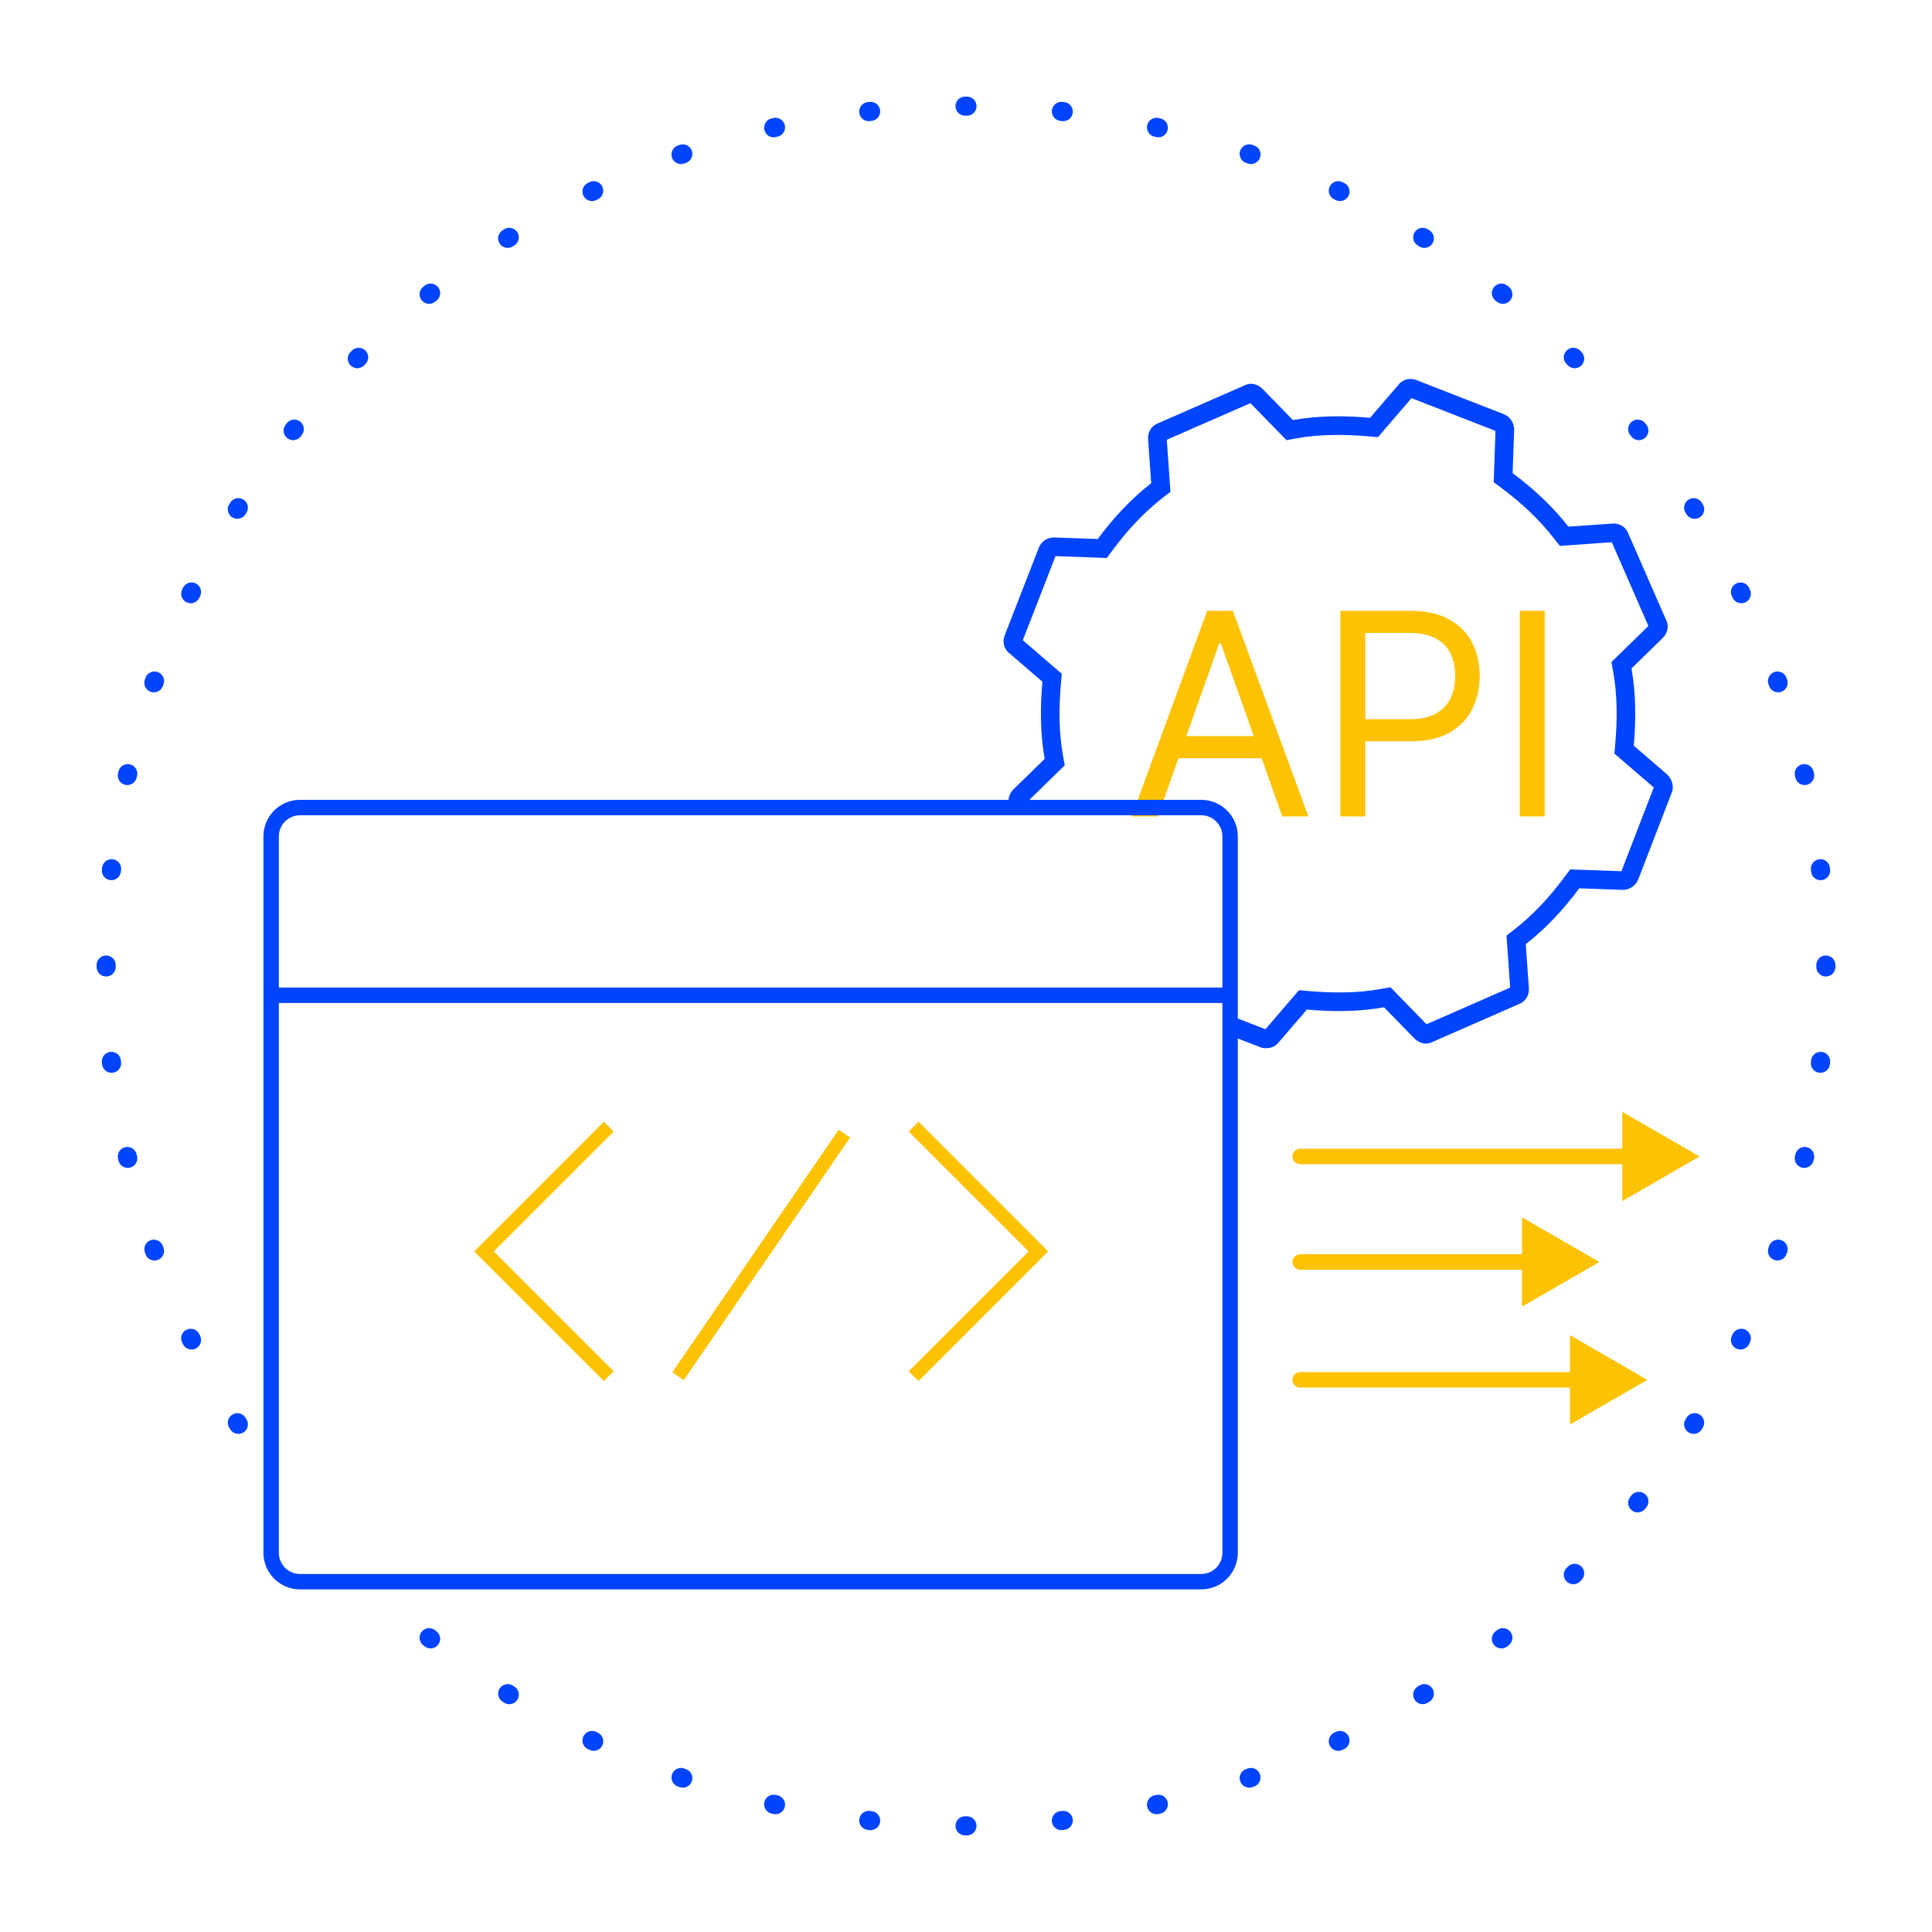 <svg width="100" height="100" viewBox="0 0 100 100" fill="none" xmlns="http://www.w3.org/2000/svg">
<path fill-rule="evenodd" clip-rule="evenodd" d="M49.95 5L50 5L50.05 5C50.323 5 50.544 5.222 50.544 5.495C50.544 5.768 50.322 5.989 50.049 5.989L50 5.989L49.951 5.989C49.678 5.989 49.456 5.768 49.456 5.495C49.456 5.222 49.677 5 49.95 5ZM45.555 5.711C45.585 5.982 45.389 6.227 45.117 6.257L45.021 6.268C44.749 6.298 44.505 6.103 44.474 5.831C44.444 5.56 44.639 5.315 44.91 5.285L45.009 5.274C45.28 5.244 45.525 5.44 45.555 5.711ZM54.445 5.711C54.475 5.44 54.72 5.244 54.991 5.274L55.09 5.285C55.361 5.315 55.556 5.56 55.526 5.831C55.495 6.103 55.251 6.298 54.979 6.268L54.883 6.257C54.611 6.227 54.415 5.982 54.445 5.711ZM40.622 6.481C40.682 6.748 40.515 7.013 40.249 7.073L40.154 7.094C39.888 7.155 39.623 6.989 39.562 6.722C39.502 6.456 39.668 6.191 39.934 6.13L40.031 6.108C40.297 6.048 40.562 6.215 40.622 6.481ZM59.378 6.481C59.438 6.215 59.703 6.048 59.969 6.108L60.066 6.13C60.332 6.191 60.498 6.456 60.438 6.722C60.377 6.989 60.112 7.155 59.846 7.094L59.751 7.073C59.485 7.013 59.318 6.748 59.378 6.481ZM35.809 7.802C35.899 8.06 35.763 8.342 35.505 8.432L35.413 8.464C35.156 8.554 34.873 8.419 34.783 8.161C34.693 7.903 34.828 7.621 35.086 7.531L35.179 7.498C35.437 7.408 35.719 7.544 35.809 7.802ZM64.191 7.802C64.281 7.544 64.563 7.408 64.821 7.498L64.914 7.531C65.172 7.621 65.308 7.903 65.217 8.161C65.126 8.419 64.844 8.554 64.587 8.464L64.495 8.432C64.237 8.342 64.101 8.06 64.191 7.802ZM31.176 9.657C31.294 9.903 31.191 10.198 30.944 10.317L30.857 10.359C30.611 10.478 30.316 10.375 30.197 10.129C30.078 9.883 30.18 9.588 30.426 9.469L30.516 9.426C30.762 9.307 31.057 9.411 31.176 9.657ZM68.824 9.657C68.943 9.411 69.238 9.307 69.484 9.426L69.574 9.469C69.82 9.588 69.922 9.883 69.803 10.129C69.684 10.375 69.389 10.478 69.143 10.359L69.056 10.317C68.809 10.198 68.706 9.903 68.824 9.657ZM26.779 12.022C26.924 12.253 26.855 12.558 26.623 12.704L26.541 12.755C26.31 12.901 26.005 12.832 25.859 12.601C25.713 12.37 25.783 12.065 26.014 11.919L26.097 11.866C26.329 11.721 26.634 11.791 26.779 12.022ZM73.221 12.022C73.366 11.791 73.671 11.721 73.903 11.866L73.987 11.919C74.217 12.065 74.287 12.37 74.141 12.601C73.995 12.832 73.69 12.901 73.459 12.755L73.377 12.704C73.145 12.558 73.076 12.253 73.221 12.022ZM22.675 14.864C22.846 15.078 22.811 15.389 22.597 15.559L22.521 15.619C22.308 15.79 21.997 15.755 21.826 15.542C21.655 15.329 21.69 15.018 21.903 14.847L21.981 14.785C22.194 14.615 22.505 14.65 22.675 14.864ZM77.325 14.864C77.495 14.65 77.806 14.615 78.019 14.785L78.097 14.847C78.31 15.018 78.344 15.329 78.174 15.542C78.003 15.755 77.692 15.79 77.479 15.619L77.403 15.559C77.189 15.389 77.154 15.078 77.325 14.864ZM81.085 18.146C81.278 17.953 81.591 17.952 81.785 18.145L81.855 18.215C82.048 18.409 82.047 18.722 81.854 18.915C81.661 19.108 81.348 19.107 81.155 18.914L81.086 18.845C80.893 18.652 80.893 18.339 81.085 18.146ZM18.915 18.146C19.108 18.339 19.107 18.652 18.914 18.845L18.845 18.914C18.652 19.107 18.339 19.108 18.146 18.915C17.953 18.722 17.952 18.409 18.145 18.215L18.215 18.145C18.409 17.952 18.722 17.953 18.915 18.146ZM84.458 21.826C84.671 21.655 84.982 21.69 85.153 21.903L85.215 21.981C85.385 22.194 85.35 22.505 85.136 22.675C84.922 22.846 84.611 22.811 84.441 22.597L84.381 22.521C84.21 22.308 84.245 21.997 84.458 21.826ZM15.542 21.826C15.755 21.997 15.79 22.308 15.619 22.521L15.559 22.597C15.389 22.811 15.078 22.846 14.864 22.675C14.65 22.505 14.615 22.194 14.785 21.981L14.847 21.903C15.018 21.69 15.329 21.655 15.542 21.826ZM12.601 25.859C12.832 26.005 12.901 26.31 12.755 26.541L12.704 26.623C12.558 26.855 12.253 26.924 12.022 26.779C11.791 26.634 11.721 26.329 11.866 26.097L11.919 26.014C12.065 25.783 12.37 25.713 12.601 25.859ZM87.399 25.859C87.63 25.713 87.935 25.783 88.081 26.014L88.134 26.097C88.279 26.329 88.209 26.634 87.978 26.779C87.747 26.924 87.442 26.855 87.296 26.623L87.245 26.541C87.099 26.31 87.168 26.005 87.399 25.859ZM10.129 30.197C10.375 30.316 10.478 30.611 10.359 30.857L10.317 30.944C10.198 31.191 9.903 31.294 9.657 31.176C9.411 31.057 9.307 30.762 9.426 30.516L9.469 30.426C9.588 30.18 9.883 30.078 10.129 30.197ZM89.871 30.197C90.117 30.078 90.412 30.18 90.531 30.426L90.574 30.516C90.693 30.762 90.589 31.057 90.343 31.176C90.097 31.294 89.802 31.191 89.683 30.944L89.641 30.857C89.522 30.611 89.625 30.316 89.871 30.197ZM8.161 34.783C8.419 34.873 8.554 35.156 8.464 35.413L8.432 35.505C8.342 35.763 8.06 35.899 7.802 35.809C7.544 35.719 7.408 35.437 7.498 35.179L7.531 35.086C7.621 34.828 7.903 34.693 8.161 34.783ZM91.839 34.783C92.097 34.693 92.379 34.828 92.469 35.086L92.502 35.179C92.592 35.437 92.456 35.719 92.198 35.809C91.94 35.899 91.658 35.763 91.568 35.505L91.536 35.413C91.446 35.156 91.581 34.873 91.839 34.783ZM6.722 39.562C6.989 39.623 7.155 39.888 7.094 40.154L7.073 40.249C7.013 40.515 6.748 40.682 6.481 40.622C6.215 40.562 6.048 40.297 6.108 40.031L6.13 39.934C6.191 39.668 6.456 39.502 6.722 39.562ZM93.278 39.562C93.544 39.502 93.809 39.668 93.87 39.934L93.892 40.031C93.952 40.297 93.785 40.562 93.519 40.622C93.252 40.682 92.987 40.515 92.927 40.249L92.906 40.154C92.845 39.888 93.011 39.623 93.278 39.562ZM5.831 44.474C6.103 44.505 6.298 44.749 6.268 45.021L6.257 45.117C6.227 45.389 5.982 45.585 5.711 45.555C5.44 45.525 5.244 45.28 5.274 45.009L5.285 44.91C5.315 44.639 5.56 44.444 5.831 44.474ZM94.168 44.474C94.44 44.444 94.685 44.639 94.715 44.91L94.726 45.009C94.756 45.28 94.561 45.525 94.289 45.555C94.017 45.585 93.773 45.389 93.743 45.117L93.733 45.021C93.702 44.749 93.897 44.505 94.168 44.474ZM5.495 49.456C5.768 49.456 5.989 49.678 5.989 49.951L5.989 50L5.989 50.049C5.989 50.322 5.768 50.544 5.495 50.544C5.222 50.544 5 50.323 5 50.05L5 50L5 49.95C5 49.677 5.222 49.456 5.495 49.456ZM94.505 49.456C94.778 49.456 95 49.677 95 49.95V50V50.05C95 50.323 94.778 50.544 94.505 50.544C94.232 50.544 94.011 50.322 94.011 50.049V49.951C94.011 49.678 94.232 49.456 94.505 49.456ZM5.711 54.445C5.982 54.415 6.227 54.611 6.257 54.883L6.268 54.979C6.298 55.251 6.103 55.495 5.831 55.526C5.56 55.556 5.315 55.361 5.285 55.09L5.274 54.991C5.244 54.72 5.44 54.475 5.711 54.445ZM94.289 54.445C94.561 54.475 94.756 54.72 94.726 54.991L94.715 55.09C94.685 55.361 94.44 55.556 94.168 55.526C93.897 55.495 93.702 55.251 93.733 54.979L93.743 54.883C93.773 54.611 94.017 54.415 94.289 54.445ZM6.481 59.378C6.748 59.318 7.013 59.485 7.073 59.751L7.094 59.846C7.155 60.112 6.989 60.377 6.722 60.438C6.456 60.498 6.191 60.332 6.13 60.066L6.108 59.969C6.048 59.703 6.215 59.438 6.481 59.378ZM93.519 59.378C93.785 59.438 93.952 59.703 93.892 59.969L93.87 60.066C93.809 60.332 93.544 60.498 93.278 60.438C93.011 60.377 92.845 60.112 92.906 59.846L92.927 59.751C92.987 59.485 93.252 59.318 93.519 59.378ZM7.802 64.191C8.06 64.101 8.342 64.237 8.432 64.495L8.464 64.587C8.554 64.844 8.419 65.126 8.161 65.217C7.903 65.308 7.621 65.172 7.531 64.914L7.498 64.821C7.408 64.563 7.544 64.281 7.802 64.191ZM92.198 64.191C92.456 64.281 92.592 64.563 92.502 64.821L92.469 64.914C92.379 65.172 92.097 65.308 91.839 65.217C91.581 65.126 91.446 64.844 91.536 64.587L91.568 64.495C91.658 64.237 91.94 64.101 92.198 64.191ZM9.657 68.824C9.903 68.706 10.198 68.809 10.317 69.056L10.359 69.143C10.478 69.389 10.375 69.684 10.129 69.803C9.883 69.922 9.588 69.82 9.469 69.574L9.426 69.484C9.307 69.238 9.411 68.943 9.657 68.824ZM90.343 68.824C90.589 68.943 90.693 69.238 90.574 69.484L90.531 69.574C90.412 69.82 90.117 69.922 89.871 69.803C89.625 69.684 89.522 69.389 89.641 69.143L89.683 69.056C89.802 68.809 90.097 68.706 90.343 68.824ZM12.022 73.221C12.253 73.076 12.558 73.145 12.704 73.377L12.755 73.459C12.901 73.69 12.832 73.995 12.601 74.141C12.37 74.287 12.065 74.217 11.919 73.987L11.866 73.903C11.721 73.671 11.791 73.366 12.022 73.221ZM87.978 73.221C88.209 73.366 88.279 73.671 88.134 73.903L88.081 73.987C87.935 74.217 87.63 74.287 87.399 74.141C87.168 73.995 87.099 73.69 87.245 73.459L87.296 73.377C87.442 73.145 87.747 73.076 87.978 73.221ZM85.136 77.325C85.35 77.495 85.385 77.806 85.215 78.019L85.153 78.097C84.982 78.31 84.671 78.344 84.458 78.174C84.245 78.003 84.21 77.692 84.381 77.479L84.441 77.403C84.611 77.189 84.922 77.154 85.136 77.325ZM81.854 81.085C82.047 81.278 82.048 81.591 81.855 81.785L81.785 81.855C81.591 82.048 81.278 82.047 81.085 81.854C80.893 81.661 80.893 81.348 81.086 81.155L81.155 81.086C81.348 80.893 81.661 80.893 81.854 81.085ZM21.826 84.458C21.997 84.245 22.308 84.21 22.521 84.381L22.597 84.441C22.811 84.611 22.846 84.922 22.675 85.136C22.505 85.35 22.194 85.385 21.981 85.215L21.903 85.153C21.69 84.982 21.655 84.671 21.826 84.458ZM78.174 84.458C78.344 84.671 78.31 84.982 78.097 85.153L78.019 85.215C77.806 85.385 77.495 85.35 77.325 85.136C77.154 84.922 77.189 84.611 77.403 84.441L77.479 84.381C77.692 84.21 78.003 84.245 78.174 84.458ZM25.859 87.399C26.005 87.168 26.31 87.099 26.541 87.245L26.623 87.296C26.855 87.442 26.924 87.747 26.779 87.978C26.634 88.209 26.329 88.279 26.097 88.134L26.014 88.081C25.783 87.935 25.713 87.63 25.859 87.399ZM74.141 87.399C74.287 87.63 74.217 87.935 73.987 88.081L73.903 88.134C73.671 88.279 73.366 88.209 73.221 87.978C73.076 87.747 73.145 87.442 73.377 87.296L73.459 87.245C73.69 87.099 73.995 87.168 74.141 87.399ZM30.197 89.871C30.316 89.625 30.611 89.522 30.857 89.641L30.944 89.683C31.191 89.802 31.294 90.097 31.176 90.343C31.057 90.589 30.762 90.693 30.516 90.574L30.426 90.531C30.18 90.412 30.078 90.117 30.197 89.871ZM69.803 89.871C69.922 90.117 69.82 90.412 69.574 90.531L69.484 90.574C69.238 90.693 68.943 90.589 68.824 90.343C68.706 90.097 68.809 89.802 69.056 89.683L69.143 89.641C69.389 89.522 69.684 89.625 69.803 89.871ZM34.783 91.839C34.873 91.581 35.156 91.446 35.413 91.536L35.505 91.568C35.763 91.658 35.899 91.94 35.809 92.198C35.719 92.456 35.437 92.592 35.179 92.502L35.086 92.469C34.828 92.379 34.693 92.097 34.783 91.839ZM65.217 91.839C65.308 92.097 65.172 92.379 64.914 92.469L64.821 92.502C64.563 92.592 64.281 92.456 64.191 92.198C64.101 91.94 64.237 91.658 64.495 91.568L64.587 91.536C64.844 91.446 65.126 91.581 65.217 91.839ZM39.562 93.278C39.623 93.011 39.888 92.845 40.154 92.906L40.249 92.927C40.515 92.987 40.682 93.252 40.622 93.519C40.562 93.785 40.297 93.952 40.031 93.892L39.934 93.87C39.668 93.809 39.502 93.544 39.562 93.278ZM60.438 93.278C60.498 93.544 60.332 93.809 60.066 93.87L59.969 93.892C59.703 93.952 59.438 93.785 59.378 93.519C59.318 93.252 59.485 92.987 59.751 92.927L59.846 92.906C60.112 92.845 60.377 93.011 60.438 93.278ZM44.474 94.168C44.505 93.897 44.749 93.702 45.021 93.733L45.117 93.743C45.389 93.773 45.585 94.017 45.555 94.289C45.525 94.561 45.28 94.756 45.009 94.726L44.91 94.715C44.639 94.685 44.444 94.44 44.474 94.168ZM55.526 94.168C55.556 94.44 55.361 94.685 55.09 94.715L54.991 94.726C54.72 94.756 54.475 94.561 54.445 94.289C54.415 94.017 54.611 93.773 54.883 93.743L54.979 93.733C55.251 93.702 55.495 93.897 55.526 94.168ZM49.456 94.505C49.456 94.232 49.678 94.011 49.951 94.011H50.049C50.322 94.011 50.544 94.232 50.544 94.505C50.544 94.778 50.323 95 50.05 95H50H49.95C49.677 95 49.456 94.778 49.456 94.505Z" fill="#0044FF"/>
<path d="M59.927 42.258H58.576L62.483 31.617H63.813L67.72 42.258H66.369L63.19 33.3H63.107L59.927 42.258ZM60.426 38.101H65.871V39.244H60.426V38.101Z" fill="#FDC201"/>
<path d="M69.377 42.258V31.617H72.973C73.808 31.617 74.49 31.768 75.02 32.069C75.553 32.367 75.948 32.771 76.204 33.28C76.461 33.789 76.589 34.357 76.589 34.984C76.589 35.611 76.461 36.181 76.204 36.693C75.951 37.206 75.56 37.614 75.03 37.919C74.5 38.221 73.821 38.371 72.994 38.371H70.417V37.228H72.952C73.523 37.228 73.983 37.13 74.329 36.932C74.675 36.735 74.926 36.468 75.082 36.132C75.242 35.793 75.321 35.41 75.321 34.984C75.321 34.558 75.242 34.177 75.082 33.841C74.926 33.505 74.674 33.242 74.324 33.051C73.974 32.857 73.51 32.76 72.931 32.76H70.666V42.258H69.377Z" fill="#FDC201"/>
<path d="M79.953 31.617V42.258H78.664V31.617H79.953Z" fill="#FDC201"/>
<path d="M67.295 59.459C67.074 59.459 66.895 59.639 66.895 59.859C66.895 60.08 67.074 60.259 67.295 60.259V59.459ZM87.967 59.859L83.967 57.55V62.169L87.967 59.859ZM67.295 59.859V60.259H84.367V59.859V59.459H67.295V59.859Z" fill="#FDC201"/>
<path d="M67.295 64.92C67.074 64.92 66.895 65.099 66.895 65.32C66.895 65.541 67.074 65.72 67.295 65.72V64.92ZM82.781 65.32L78.781 63.011V67.63L82.781 65.32ZM67.295 65.32V65.72H79.181V65.32V64.92H67.295V65.32Z" fill="#FDC201"/>
<path d="M67.295 71.022C67.074 71.022 66.895 71.201 66.895 71.422C66.895 71.643 67.074 71.822 67.295 71.822V71.022ZM85.264 71.422L81.264 69.112V73.731L85.264 71.422ZM67.295 71.422V71.822H81.664V71.422V71.022H67.295V71.422Z" fill="#FDC201"/>
<path fill-rule="evenodd" clip-rule="evenodd" d="M31.255 58.062L31.762 58.57L25.559 64.772L31.762 70.975L31.255 71.482L24.545 64.772L31.255 58.062Z" fill="#FDC201"/>
<path fill-rule="evenodd" clip-rule="evenodd" d="M47.542 58.062L47.035 58.57L53.238 64.772L47.035 70.975L47.542 71.482L54.252 64.772L47.542 58.062Z" fill="#FDC201"/>
<path fill-rule="evenodd" clip-rule="evenodd" d="M43.998 58.882L35.39 71.436L34.799 71.03L43.407 58.477L43.998 58.882Z" fill="#FDC201"/>
<path d="M14.309 51.516H63.428" stroke="#0044FF" stroke-width="0.8" stroke-linecap="round"/>
<path d="M62.175 41.45C63.193 41.45 64.019 42.276 64.019 43.294V80.372C64.019 81.391 63.193 82.216 62.175 82.216H15.528C14.51 82.216 13.685 81.391 13.685 80.372V43.294C13.685 42.276 14.51 41.45 15.528 41.45H62.175ZM15.528 42.148C14.896 42.148 14.383 42.661 14.383 43.294V80.372C14.383 81.005 14.895 81.519 15.528 81.519H62.175C62.808 81.519 63.321 81.005 63.321 80.372V43.294C63.321 42.661 62.808 42.148 62.175 42.148H15.528Z" fill="#0044FF" stroke="#0044FF" stroke-width="0.1"/>
<path d="M72.376 19.926C72.591 19.628 72.974 19.546 73.31 19.672L73.311 19.673L77.822 21.431H77.821C78.161 21.558 78.373 21.897 78.373 22.236V22.238L78.293 24.489C79.359 25.282 80.347 26.192 81.18 27.259L83.429 27.102L83.569 27.097C83.891 27.114 84.166 27.313 84.278 27.61L86.235 32.086H86.234C86.383 32.35 86.334 32.675 86.151 32.92L86.064 33.02L84.445 34.601C84.68 35.908 84.68 37.253 84.564 38.597L86.261 40.059C86.514 40.27 86.642 40.65 86.557 40.95L86.556 40.954L84.799 45.51C84.671 45.85 84.332 46.06 83.993 46.06H83.991L81.741 45.98C80.949 47.047 80.039 48.037 78.973 48.871L79.132 51.12L79.136 51.261C79.119 51.583 78.919 51.857 78.622 51.97L74.15 53.929L74.149 53.928C73.885 54.076 73.562 54.027 73.317 53.845L73.217 53.758L71.637 52.138C70.33 52.372 68.986 52.373 67.644 52.256L66.183 53.953L66.184 53.954C66.013 54.167 65.799 54.252 65.546 54.252C65.506 54.252 65.454 54.252 65.401 54.247C65.35 54.242 65.295 54.231 65.248 54.208L63.966 53.713V52.679L65.499 53.272L67.219 51.273L67.235 51.253L67.261 51.256L67.702 51.294C69.01 51.409 70.28 51.406 71.491 51.185L71.943 51.103L71.97 51.099L71.988 51.118L73.836 53.014L78.165 51.118L77.978 48.453L77.977 48.426L77.998 48.41L78.361 48.127C79.36 47.349 80.222 46.414 80.982 45.388L81.253 45.023L81.269 45.001L81.295 45.002L83.926 45.094L85.598 40.759L83.581 39.022L83.561 39.005L83.564 38.98L83.603 38.538C83.718 37.23 83.714 35.958 83.494 34.746L83.412 34.295L83.407 34.269L83.426 34.25L85.32 32.399L83.426 28.066L80.763 28.254L80.736 28.256L80.72 28.235L80.436 27.871C79.659 26.871 78.725 26.009 77.699 25.248L77.335 24.977L77.314 24.962L77.314 24.936L77.406 22.303L73.06 20.608L71.34 22.608L71.323 22.628L71.298 22.626L70.856 22.587C69.549 22.471 68.278 22.475 67.067 22.695L66.615 22.777L66.589 22.782L66.57 22.764L64.721 20.867L60.393 22.762L60.58 25.429L60.582 25.455L60.56 25.472L60.197 25.754C59.198 26.531 58.336 27.466 57.576 28.493L57.306 28.858L57.29 28.88L57.264 28.879L54.633 28.786L52.94 33.138L54.938 34.859L54.958 34.876L54.955 34.901L54.916 35.343C54.801 36.651 54.805 37.923 55.025 39.135L55.107 39.586L55.111 39.612L55.093 39.631L53.197 41.48L53.203 41.493H52.2C52.189 41.266 52.282 41.033 52.454 40.861V40.86L54.072 39.28C53.838 37.973 53.837 36.627 53.954 35.284L52.257 33.822V33.821C51.959 33.606 51.877 33.224 52.003 32.888V32.887L53.76 28.372C53.887 28.033 54.185 27.82 54.565 27.82H54.567L56.817 27.899C57.609 26.833 58.519 25.843 59.585 25.01L59.427 22.761C59.385 22.38 59.596 22.04 59.935 21.911L64.403 19.955C64.706 19.782 65.09 19.871 65.342 20.123V20.124L66.921 21.742C68.228 21.508 69.572 21.508 70.915 21.625L72.376 19.926Z" fill="#0044FF"/>
</svg>
